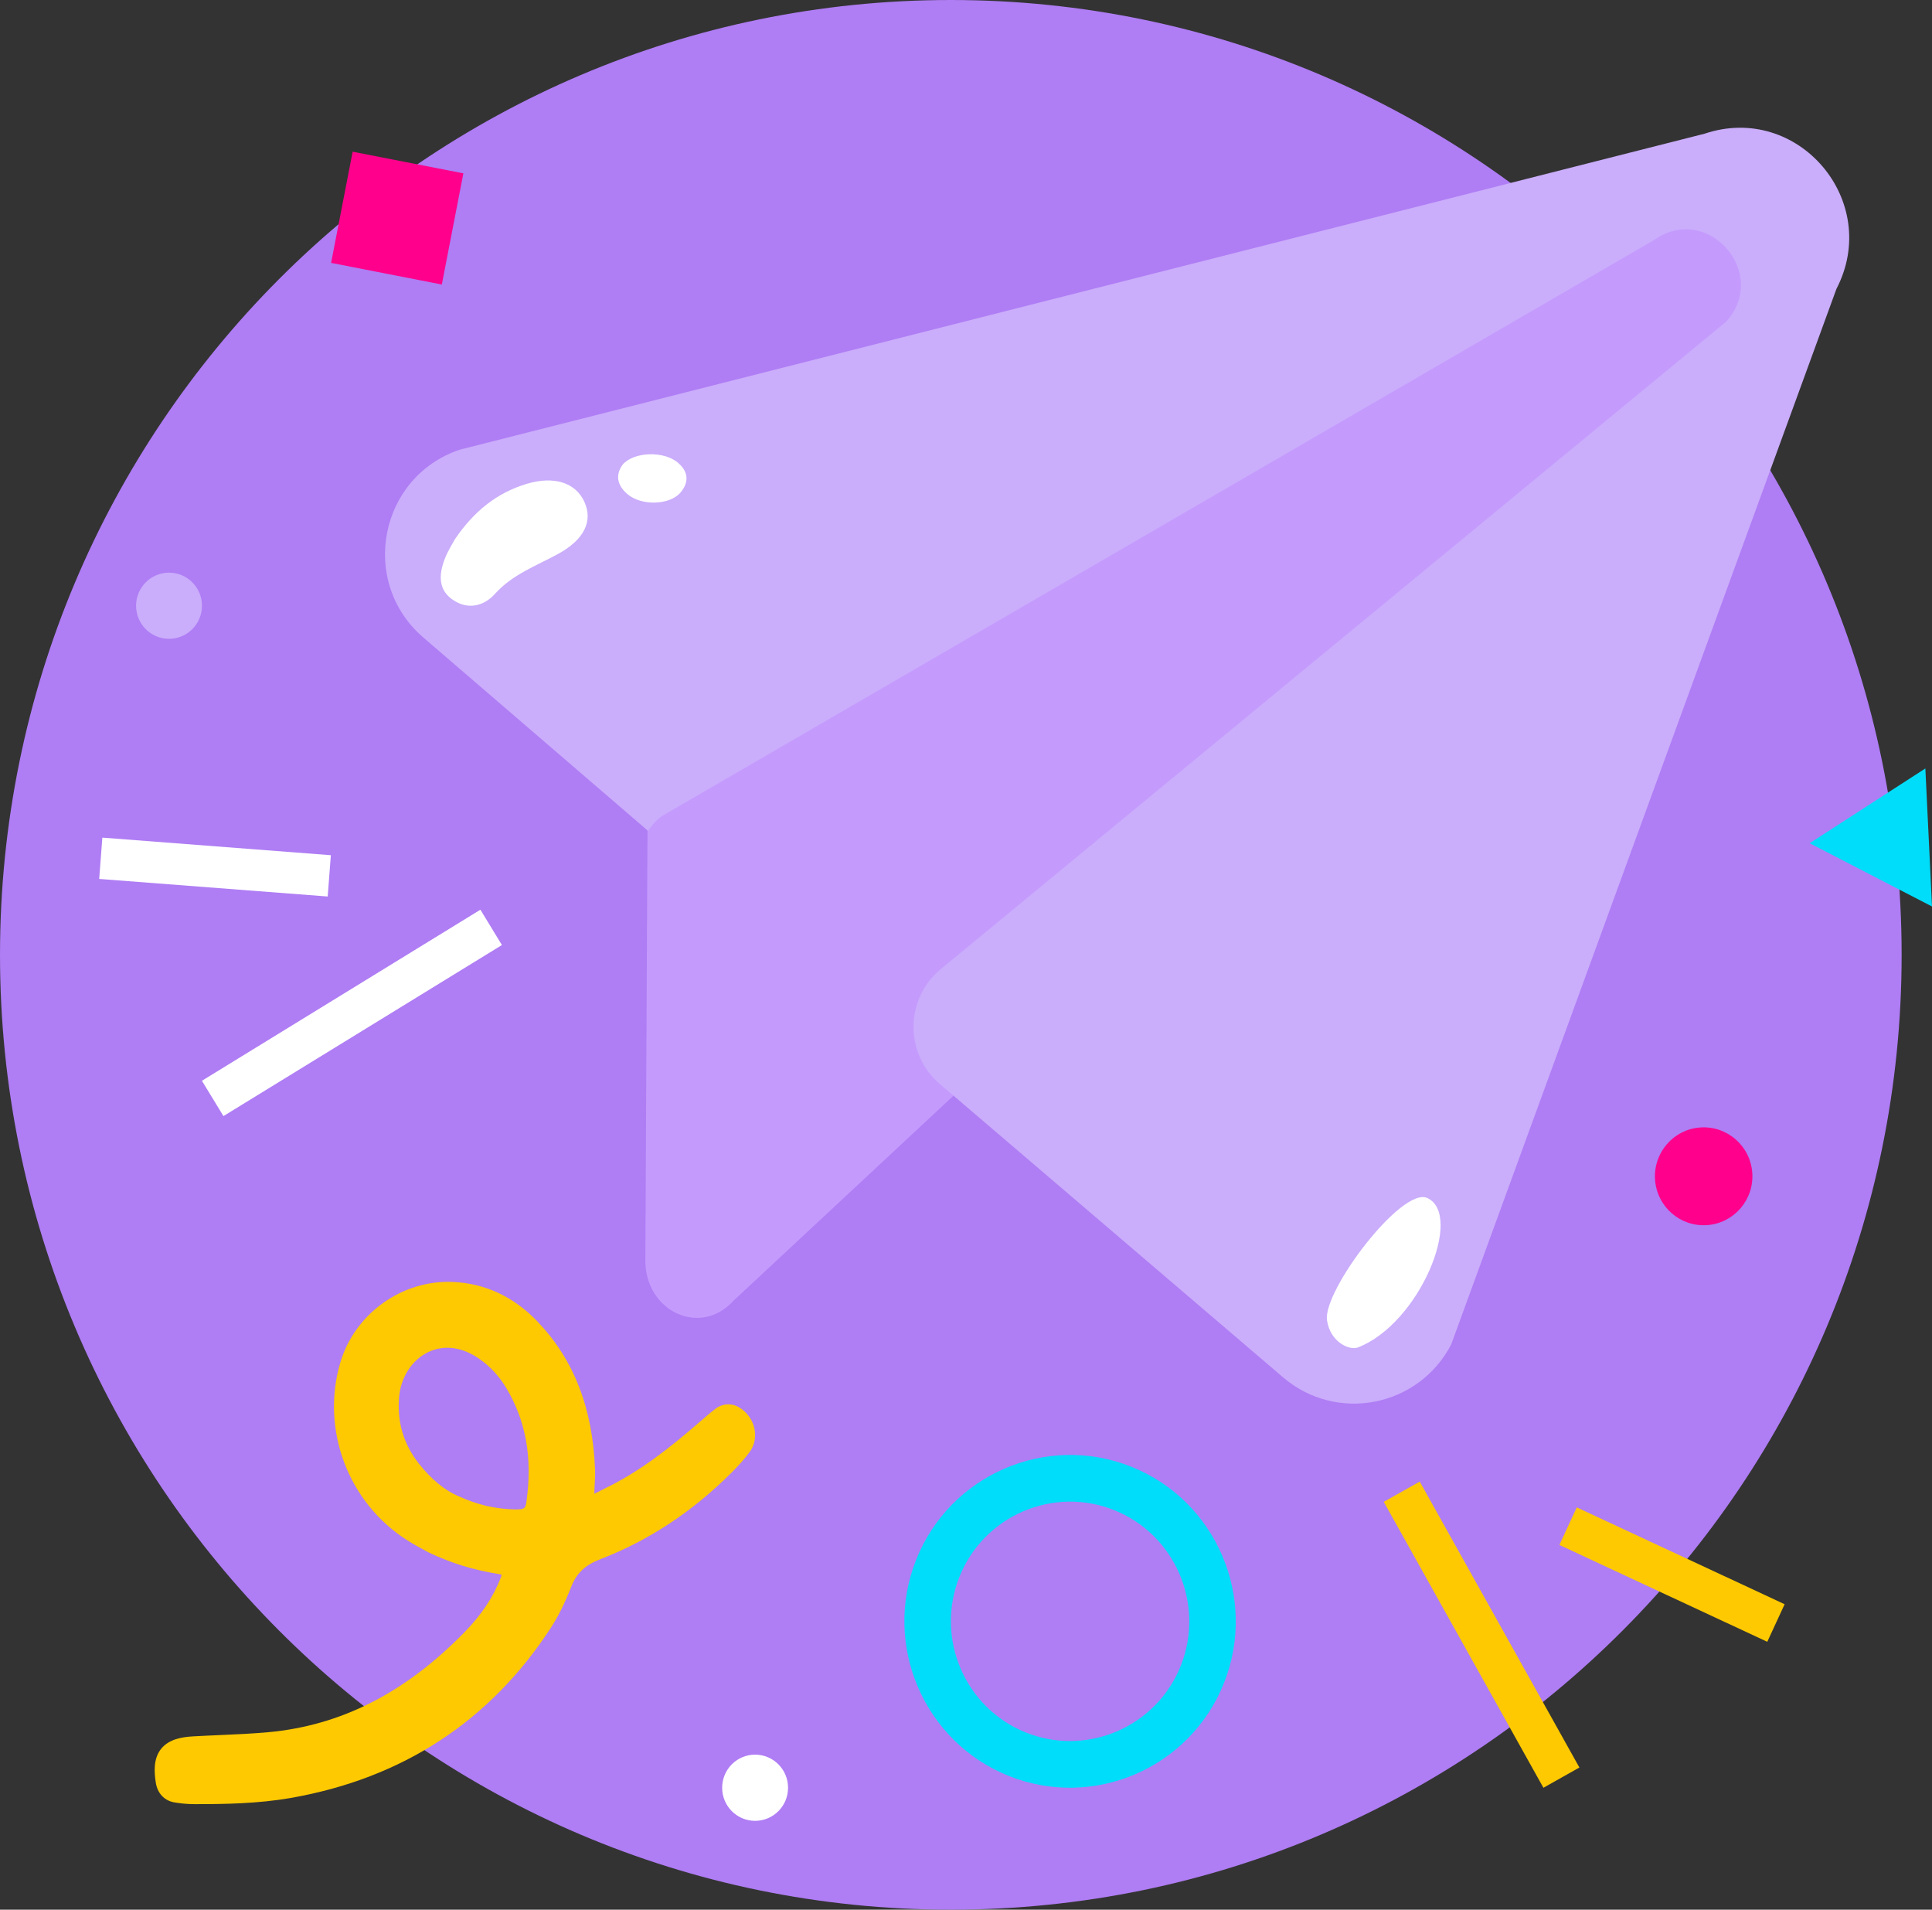 <svg width="170" height="168" viewBox="0 0 170 168" fill="none" xmlns="http://www.w3.org/2000/svg">
<rect x="0" y="0" width="170" height="168" fill="#333333" stroke="none"/>
<g id="Frame 1000002865" clip-path="url(#clip0_0_607)">
<g id="Group">
<path id="Vector" d="M83.664 168C37.457 168 -0 130.392 -0 84C-0 37.608 37.457 0 83.664 0C129.87 0 167.328 37.608 167.328 84C167.328 130.392 129.87 168 83.664 168Z" fill="#AF7DF4"/>
<g id="Group_2">
<g id="Group_3">
<path id="Vector_2" fill-rule="evenodd" clip-rule="evenodd" d="M149.608 99.187C147.246 99.354 145.465 101.412 145.631 103.784C145.797 106.156 147.847 107.944 150.209 107.777C152.572 107.61 154.352 105.552 154.186 103.18C154.02 100.808 151.97 99.021 149.608 99.187Z" fill="#FF008C"/>
<path id="Vector_3" d="M14.873 56.2C13.272 56.2 11.973 54.897 11.973 53.289C11.973 51.681 13.272 50.377 14.873 50.377C16.475 50.377 17.773 51.681 17.773 53.289C17.773 54.897 16.475 56.2 14.873 56.2Z" fill="#CAADFB"/>
<path id="Vector_4" d="M66.443 160.185C64.841 160.185 63.543 158.881 63.543 157.273C63.543 155.665 64.841 154.361 66.443 154.361C68.044 154.361 69.343 155.665 69.343 157.273C69.343 158.881 68.044 160.185 66.443 160.185Z" fill="white"/>
<g id="Group_4">
<path id="Vector_5" d="M42.272 80.029L44.165 83.138L19.661 98.186L17.767 95.078L42.272 80.029Z" fill="white"/>
<path id="Vector_6" d="M9.006 73.688L29.113 75.235L28.835 78.868L8.728 77.322L9.006 73.688Z" fill="white"/>
</g>
<g id="Group_5">
<path id="Vector_7" d="M124.925 130.339L138.974 155.493L135.808 157.275L121.759 132.121L124.925 130.339Z" fill="#FEC900"/>
<path id="Vector_8" d="M138.741 132.608L157.033 141.128L155.506 144.433L137.214 135.914L138.741 132.608Z" fill="#FEC900"/>
</g>
<path id="Vector_9" fill-rule="evenodd" clip-rule="evenodd" d="M164.324 70.891L159.235 74.181L164.618 76.964L170 79.745L169.708 73.674L169.415 67.603L164.324 70.891Z" fill="#00DDFB"/>
<path id="Vector_10" d="M31.03 13.345L40.773 15.249L38.877 25.03L29.134 23.127L31.03 13.345Z" fill="#FF008C"/>
<path id="Vector_11" d="M80.608 137.228C77.64 144.728 81.304 153.257 88.774 156.238C96.244 159.219 104.739 155.542 107.708 148.04C110.678 140.54 107.014 132.011 99.544 129.031C92.073 126.05 83.579 129.726 80.608 137.228ZM103.905 146.524C101.77 151.919 95.659 154.565 90.285 152.42C84.91 150.276 82.277 144.141 84.412 138.745C86.548 133.348 92.659 130.703 98.033 132.848C103.407 134.993 106.041 141.127 103.905 146.524Z" fill="#00DDFB"/>
</g>
<g id="Group_6">
<path id="Vector_12" d="M14.18 153.846C14.877 152.98 16.047 152.808 16.989 152.754C17.754 152.71 18.52 152.677 19.285 152.643C20.701 152.581 22.166 152.517 23.59 152.388C30.01 151.806 35.672 148.92 40.897 143.565C42.364 142.062 43.397 140.509 44.056 138.818C44.108 138.686 44.132 138.592 44.144 138.531C44.093 138.514 44.016 138.493 43.904 138.476C41.666 138.119 39.77 137.538 37.754 136.592C37.733 136.582 37.712 136.572 37.692 136.56L37.318 136.355C36.911 136.136 36.355 135.835 35.817 135.492C30.635 132.189 28.217 125.778 29.934 119.901C31.199 115.577 35.367 112.58 39.847 112.777C42.704 112.901 45.214 114.079 47.308 116.273C50.499 119.618 52.151 123.872 52.36 129.28C52.378 129.753 52.351 130.214 52.325 130.659C52.31 130.909 52.295 131.159 52.289 131.409C52.473 131.328 52.652 131.235 52.831 131.142C52.966 131.073 53.102 131.003 53.239 130.936C56.336 129.44 59.009 127.294 61.217 125.392L61.519 125.131C61.989 124.724 62.459 124.317 62.949 123.937C63.558 123.466 64.349 123.413 65.007 123.793C65.718 124.204 66.22 124.895 66.386 125.691C66.54 126.433 66.385 127.166 65.949 127.756C65.539 128.312 65.046 128.874 64.397 129.524C60.965 132.964 57.072 135.536 52.825 137.166C51.498 137.675 50.736 138.392 50.276 139.564C49.693 141.049 49.118 142.207 48.465 143.209C43.122 151.418 35.418 156.453 25.567 158.174C22.677 158.678 19.694 158.718 17.125 158.715C16.63 158.715 16.132 158.679 15.64 158.608C15.534 158.592 15.427 158.575 15.321 158.557C14.458 158.404 13.857 157.759 13.71 156.829C13.563 155.895 13.485 154.712 14.18 153.846ZM45.322 132.787C46.222 132.806 46.245 132.638 46.324 132.083C46.866 128.221 46.268 124.93 44.496 122.022C43.88 121.01 43.083 120.164 42.126 119.507C41.408 119.014 40.669 118.713 39.94 118.608C39.16 118.496 38.393 118.608 37.679 118.95C36.24 119.637 35.257 121.171 35.112 122.951C34.935 125.118 35.528 127.077 36.87 128.776C37.95 130.14 39.15 131.125 40.342 131.621C40.352 131.626 40.361 131.63 40.37 131.634C42.011 132.385 43.584 132.752 45.322 132.787Z" fill="#FEC900"/>
<g id="Group_7">
<g id="Group_8">
<path id="Vector_13" d="M57.812 68.596C58.139 68.1 58.531 67.644 59.03 67.293L144.112 19.445C152.926 15.346 156.869 24.54 153.009 28.801L83.994 96.302L64.558 114.413C61.602 117.676 56.786 115.328 56.786 110.917L56.983 71.244C56.983 70.282 57.297 69.376 57.812 68.596Z" fill="#C49BFD"/>
<path id="Vector_14" d="M40.459 39.558L149.991 11.761C158.213 8.999 165.602 17.693 161.593 25.411L127.693 118.278C124.825 123.799 117.586 125.203 112.877 121.151L82.689 95.355C79.547 92.67 79.627 87.774 82.854 85.194L151.883 28.301C155.743 24.04 150.264 17.795 145.567 21.102L58.242 71.794C57.743 72.145 57.351 72.601 57.023 73.097L37.245 56.081C31.56 51.19 33.359 41.942 40.459 39.558Z" fill="#CAADFB"/>
</g>
<g id="Group_9">
<g id="Group_10">
<path id="Vector_15" d="M40.037 47.422C41.724 44.951 43.725 43.362 46.322 42.572C48.745 41.836 50.64 42.458 51.411 44.126C52.197 45.822 51.434 47.461 49.111 48.729C47.179 49.784 45.088 50.535 43.558 52.239C42.64 53.262 41.312 53.661 40.008 52.873C38.512 51.968 38.604 50.563 39.136 49.164C39.405 48.456 39.835 47.806 40.037 47.422Z" fill="white"/>
<path id="Vector_16" d="M54.793 40.868C55.775 39.739 58.358 39.654 59.606 40.668C60.552 41.436 60.677 42.377 59.892 43.315C58.931 44.462 56.415 44.519 55.189 43.454C54.291 42.675 54.133 41.776 54.793 40.868Z" fill="white"/>
</g>
<path id="Vector_17" fill-rule="evenodd" clip-rule="evenodd" d="M119.47 118.545C118.788 118.807 117.068 118.128 116.765 116.157C116.375 113.586 123.343 104.35 125.596 105.394C128.81 106.886 124.922 116.449 119.47 118.545Z" fill="white"/>
</g>
</g>
</g>
</g>
</g>
</g>
<defs>
<clipPath id="clip0_0_607">
<rect width="170" height="168" fill="white"/>
</clipPath>
</defs>
</svg>
